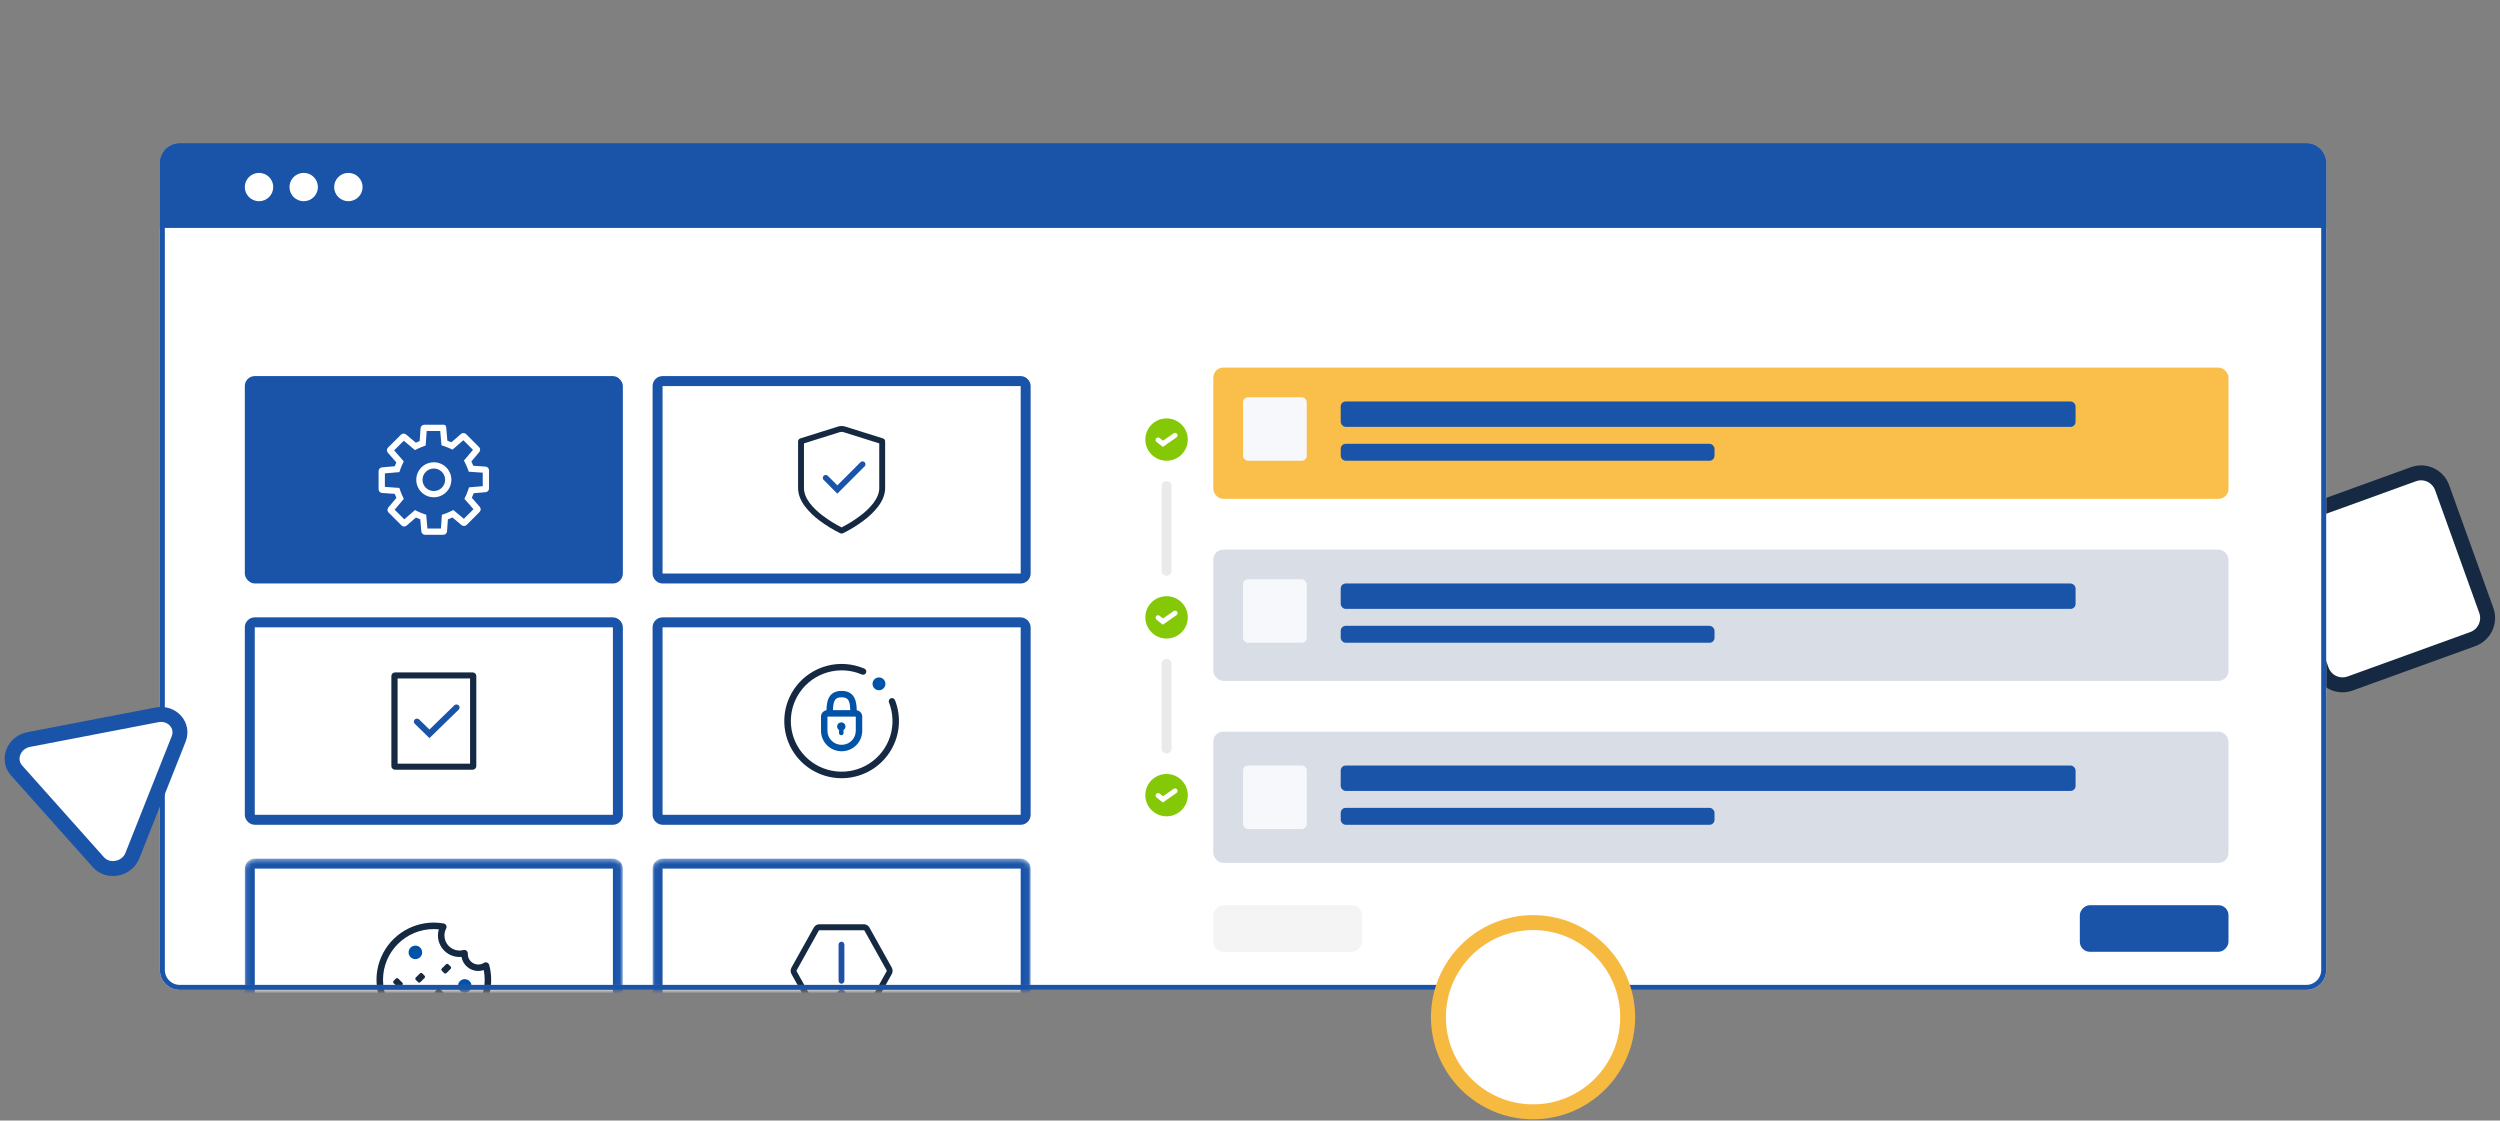 <svg fill="none" height="225" viewBox="0 0 502 225" width="502" xmlns="http://www.w3.org/2000/svg" xmlns:xlink="http://www.w3.org/1999/xlink"><rect x="0" y="0" width="502" height="225" fill="#808080" stroke="none"/><mask id="a" height="27" maskUnits="userSpaceOnUse" width="77" x="49" y="172"><path d="m51.158 172.916h71.912c.828 0 1.5.672 1.5 1.5v23.85h-74.912v-23.85c0-.828.672-1.5 1.5-1.5z" fill="#e8eaec" stroke="#040e21"/></mask><mask id="b" height="27" maskUnits="userSpaceOnUse" width="76" x="131" y="172"><path d="m133.041 172.916h71.912c.828 0 1.5.672 1.5 1.5v23.85h-74.912v-23.85c0-.828.672-1.5 1.5-1.5z" fill="#e8eaec" stroke="#d9dde5"/></mask><path d="m466.161 134.546-8.868-24.64c-.842-2.34.371-4.924 2.709-5.77l24.623-8.916c2.335-.846 4.91.363 5.751 2.7l8.868 24.64c.842 2.339-.371 4.923-2.709 5.77l-24.623 8.916c-2.335.846-4.91-.363-5.751-2.7z" fill="#fff" stroke="#162942" stroke-width="3"/><path d="m32.1 32.766c0-2.209 1.791-4 4-4h427c2.209 0 4 1.791 4 4v162c0 2.209-1.791 4-4 4h-427c-2.209 0-4-1.791-4-4z" fill="#fff"/><path d="m32.1 32.766c0-2.209 1.791-4 4-4h427c2.209 0 4 1.791 4 4v13h-435z" fill="#1a54a9"/><rect fill="#fff" height="39.65" rx="1" stroke="#1a54a9" stroke-width="2" width="73.912" x="50.158" y="124.966"/><rect fill="#fff" height="39.65" rx="1" stroke="#1a54a9" stroke-width="2" width="73.912" x="132.041" y="76.516"/><rect fill="#fabf4b" height="26.35" rx="2" width="203.853" x="243.629" y="73.816"/><rect fill="#d9dde5" height="26.35" rx="2" width="203.853" x="243.629" y="146.917"/><rect fill="#d9dde5" height="26.35" rx="2" width="203.853" x="243.629" y="110.366"/><rect fill="#fff" height="39.65" rx="1" stroke="#1a54a9" stroke-width="2" width="73.912" x="132.041" y="124.966"/><rect fill="#1a54a9" height="9.35" rx="2" transform="matrix(1 0 0 -1 417.629 191.116)" width="29.853"/><rect fill="#f4f4f4" height="9.35" rx="2" transform="matrix(1 0 0 -1 243.629 191.116)" width="29.853"/><rect fill="#1a54a9" height="5.1" rx="1" width="147.559" x="269.217" y="80.616"/><rect fill="#1a54a9" height="5.1" rx="1" width="147.559" x="269.217" y="117.166"/><rect fill="#f6f8fc" height="12.75" rx="1" width="12.794" x="249.6" y="116.316"/><rect fill="#f6f8fc" height="12.75" rx="1" width="12.794" x="249.6" y="153.716"/><rect fill="#f6f8fc" height="12.75" rx="1" width="12.794" x="249.6" y="79.766"/><g fill="#1a54a9"><rect height="5.1" rx="1" width="147.559" x="269.217" y="153.716"/><rect height="3.4" rx="1" width="75.059" x="269.217" y="89.116"/><rect height="3.4" rx="1" width="75.059" x="269.217" y="125.667"/><rect height="3.4" rx="1" width="75.059" x="269.217" y="162.216"/></g><g mask="url(#a)"><path d="m51.158 173.416h71.912c.552 0 1 .448 1 1v27.6h-73.912v-27.6c0-.552.448-1 1-1z" fill="#fff" stroke="#1a54a9" stroke-width="2"/><path d="m98.238 193.765c-.029-.109-.084-.21-.16-.294s-.171-.149-.277-.19c-.106-.04-.22-.055-.333-.043-.113.011-.222.05-.317.111-.334.214-.722.326-1.119.324-.555 0-1.088-.22-1.48-.611s-.613-.922-.613-1.475l.008-.143c-.002-.189-.078-.369-.213-.503-.134-.133-.316-.209-.505-.21-.067 0-.133.01-.196.029-.245.072-.498.11-.754.113-.805-.001-1.576-.32-2.145-.887-.569-.567-.889-1.336-.889-2.138-.002-.48.114-.953.339-1.377.054-.1.083-.211.086-.325.002-.113-.023-.225-.073-.327s-.124-.191-.215-.259-.197-.113-.31-.132c-.645-.114-1.299-.172-1.955-.174-2.406 0-4.751.751-6.707 2.147s-3.424 3.367-4.198 5.637c-.774 2.27-.815 4.725-.117 7.019.698 2.295 2.099 4.314 4.007 5.774s4.227 2.288 6.632 2.367 4.773-.594 6.774-1.925 3.533-3.253 4.382-5.496c.849-2.244.971-4.695.349-7.012zm-11.122 13.135c-2.707 0-5.303-1.071-7.217-2.979-1.914-1.907-2.989-4.494-2.989-7.192 0-2.697 1.075-5.284 2.989-7.192 1.914-1.907 4.51-2.979 7.217-2.979.334 0 .668.017 1.0.051-.121.4-.182.815-.181 1.232.003 1.147.461 2.246 1.275 3.057.814.81 1.917 1.266 3.068 1.267.131 0 .262-.007.393-.022.133.792.544 1.51 1.159 2.028.615.518 1.395.802 2.2.801.375 0 .747-.061 1.102-.18.287 1.472.243 2.989-.127 4.442-.371 1.454-1.059 2.807-2.016 3.965-.957 1.157-2.159 2.089-3.52 2.729-1.361.64-2.847.972-4.352.972z" fill="#162942"/><path d="m94.685 197.846c-.025-.268-.129-.523-.299-.732-.17-.21-.399-.364-.656-.444-.258-.08-.534-.082-.793-.005-.259.076-.489.228-.662.435s-.28.46-.308.728c-.028.268.024.538.15.776.126.238.32.434.557.563.237.128.508.183.777.159.361-.033.694-.208.925-.485.232-.278.343-.636.31-.995z" fill="#0053a7"/><path d="m84.467 201.385c-.269.024-.525.128-.735.297-.21.17-.365.397-.445.655-.08.257-.082.532-.005.79s.229.488.436.66.462.279.731.307c.269.028.54-.024.779-.149s.436-.319.565-.555c.129-.237.184-.506.16-.774-.016-.178-.068-.352-.151-.51-.084-.158-.198-.298-.335-.413-.138-.114-.297-.2-.469-.253-.171-.053-.351-.072-.53-.055z" fill="#0053a7"/><path d="m83.533 192.592c.269-.024.525-.128.735-.297s.365-.397.445-.654.082-.532.005-.79-.228-.488-.436-.66c-.208-.173-.462-.28-.73-.308-.269-.028-.54.023-.779.148-.239.126-.436.319-.565.555-.129.237-.185.506-.16.774.016.178.068.351.151.51.083.158.197.298.335.413.138.114.297.201.469.254.171.053.351.072.53.055z" fill="#0053a7"/><g fill="#162942"><path d="m89.559 193.634-.84.837c-.129.129-.129.338 0 .466l.457.456c.129.129.339.129.468 0l.84-.837c.129-.129.129-.338 0-.467l-.457-.455c-.129-.129-.339-.129-.468 0z"/><path d="m84.326 195.458-.84.837c-.129.129-.129.338 0 .466l.457.456c.129.129.339.129.468 0l.84-.837c.129-.129.129-.338 0-.467l-.457-.455c-.129-.129-.339-.129-.468 0z"/><path d="m90.607 202.761-.84.837c-.129.129-.129.338 0 .466l.457.456c.129.129.339.129.468 0l.84-.837c.129-.129.129-.338 0-.467l-.457-.455c-.129-.129-.339-.129-.468 0z"/><path d="m79.494 196.499-.457.456c-.129.129-.129.338 0 .467l.84.837c.129.129.339.129.468 0l.457-.456c.129-.129.129-.337 0-.466l-.84-.838c-.129-.128-.339-.128-.468 0z"/><path d="m87.868 198.587-.457.456c-.129.129-.129.338 0 .467l.84.837c.129.129.339.129.468 0l.457-.456c.129-.129.129-.337 0-.466l-.84-.838c-.129-.128-.339-.128-.468 0z"/></g></g><g mask="url(#b)"><path d="m133.041 173.416h71.912c.552 0 1 .448 1 1v33.55h-73.912v-33.55c0-.552.448-1 1-1z" fill="#fff" stroke="#1a54a9" stroke-width="2"/><path d="m173.474 204.291h-8.953c-.225 0-.447-.061-.642-.178-.195-.116-.357-.284-.469-.485l-4.476-8.023c-.113-.202-.172-.431-.172-.664s.059-.462.172-.663l4.476-8.023c.112-.202.274-.37.469-.486.195-.117.417-.178.642-.178h8.953c.225 0 .446.062.641.178.195.117.357.284.469.486l4.478 8.023c.112.202.17.43.17.663s-.058.462-.17.664l-4.478 8.023c-.112.201-.274.369-.469.485-.195.117-.416.178-.641.178zm-8.953-17.493c-.021-.001-.041.005-.059.016-.017.01-.032.025-.043.044l-4.476 8.023c-.01.018-.015.039-.015.06s.005.042.015.06l4.478 8.023c.01.019.025.034.042.045.018.01.039.016.059.016h8.954c.02-.001.04-.006.057-.017.018-.01.033-.025.043-.044l4.476-8.023c.01-.018.016-.039.016-.06s-.006-.042-.016-.06l-4.477-8.023c-.011-.018-.025-.034-.043-.044-.017-.011-.037-.016-.058-.016z" fill="#162942"/><g fill="#2050a4"><path d="m168.968 197.535c.155 0 .303-.064.413-.177.109-.113.17-.266.17-.426v-7.239c0-.16-.061-.313-.17-.427-.11-.113-.258-.176-.413-.176-.154 0-.303.063-.412.176-.109.114-.171.267-.171.427v7.239c0 .16.062.313.171.426s.258.177.412.177z"/><path d="m168.968 200.672c.516 0 .933-.432.933-.966 0-.533-.417-.965-.933-.965-.515 0-.932.432-.932.965 0 .534.417.966.932.966z"/></g></g><rect fill="#1a54a9" height="41.65" rx="2" width="75.912" x="49.158" y="75.516"/><path d="m97.491 93.692-2.459-.17c-.11-.295-.236-.583-.378-.864l1.581-1.874c.122-.144.184-.329.176-.517-.008-.188-.087-.367-.221-.5l-2.596-2.594c-.135-.135-.317-.213-.508-.22-.191-.007-.378.059-.522.185l-1.917 1.667c-.267-.121-.54-.229-.818-.321l-.239-2.762c-.012-.118-.068-.228-.157-.308-.089-.08-.204-.124-.323-.124h-3.905c-.192-0-.377.072-.517.202-.14.13-.226.309-.239.5l-.175 2.572c-.262.096-.518.206-.768.328l-1.97-1.651c-.145-.121-.33-.184-.519-.176-.189.008-.368.087-.502.22l-2.602 2.589c-.135.135-.214.316-.221.506s.06.377.185.52l1.709 1.952c-.118.251-.223.508-.316.77l-2.557.221c-.189.016-.365.103-.493.242-.128.14-.198.322-.198.511v3.641c-.001.191.072.375.202.515.131.14.309.225.501.238l2.539.174c.097.277.209.548.335.814l-1.62 1.913c-.122.145-.184.329-.176.517.008.189.087.367.22.5l2.597 2.594c.135.135.317.213.508.22.191.006.378-.06.522-.185l1.868-1.621c.284.137.575.257.873.361l.212 2.425c.017.188.103.364.243.491s.323.198.512.197h3.653c.192 0 .377-.072.517-.202.14-.13.226-.309.239-.5l.168-2.406c.312-.107.618-.233.914-.377l1.835 1.538c.145.121.33.184.519.176s.368-.087.502-.22l2.596-2.597c.135-.135.214-.316.221-.507s-.06-.377-.185-.52l-1.59-1.821c.14-.298.263-.603.368-.915l2.393-.207c.189-.016.365-.103.492-.242.128-.14.199-.322.198-.511v-3.641c-.001-.191-.075-.375-.207-.513s-.312-.222-.503-.234zm-.557 3.931-1.931.166-.824.071-.262.782c-.088.265-.192.525-.311.778l-.351.741 1.821 2.085-1.937 1.931-1.481-1.241-.63-.525-.737.359c-.252.123-.511.231-.776.323l-.782.276-.193 2.762h-2.719l-.241-2.774-.767-.268c-.253-.089-.5-.191-.742-.307l-.748-.361-.63.545-1.512 1.313-1.937-1.931 1.843-2.186-.348-.728c-.106-.225-.201-.455-.283-.689l-.275-.775-.828-.057-2.07-.149v-2.71l2.906-.25.27-.764c.079-.222.169-.442.268-.653l.35-.741-1.936-2.216 1.937-1.931 2.251 1.878.736-.357c.212-.104.429-.197.65-.279l.756-.28.057-.811.15-2.105h2.72l.249 2.869.782.261c.236.079.468.17.694.272l.738.337.613-.531 1.562-1.356 1.937 1.931-1.284 1.523-.533.628.375.743c.119.238.225.481.317.731l.281.763 2.803.196z" fill="#fff"/><path d="m87.11 94.079c.449 0 .887.133 1.26.381.373.248.663.601.835 1.014.172.413.216.867.129 1.306-.087.438-.303.841-.621 1.157-.317.316-.721.531-1.161.618s-.896.042-1.31-.129-.768-.461-1.018-.832c-.249-.372-.382-.808-.382-1.255 0-.599.239-1.174.664-1.598.425-.424 1.002-.662 1.603-.662zm0-1.255c-.698 0-1.379.206-1.959.592-.58.386-1.032.935-1.299 1.577-.267.642-.337 1.349-.201 2.031.136.682.472 1.308.965 1.8.493.492 1.122.826 1.806.962.684.136 1.393.066 2.038-.2.644-.266 1.195-.717 1.583-1.295.388-.578.594-1.258.594-1.953 0-.932-.372-1.826-1.033-2.486-.661-.659-1.558-1.03-2.494-1.03z" fill="#fff"/><path d="m234.246 97.616v17" stroke="#e8eaec" stroke-linecap="round" stroke-width="2"/><path d="m234.246 133.316v17" stroke="#e8eaec" stroke-linecap="round" stroke-width="2"/><ellipse cx="234.247" cy="123.966" fill="#85c808" rx="4.265" ry="4.25"/><ellipse cx="234.247" cy="88.266" fill="#85c808" rx="4.265" ry="4.25"/><ellipse cx="234.247" cy="159.666" fill="#85c808" rx="4.265" ry="4.25"/><path d="m232.541 88.344.975.773 2.437-1.7" stroke="#fff" stroke-linecap="round"/><path d="m232.541 124.043.975.773 2.437-1.7" stroke="#fff" stroke-linecap="round"/><path d="m232.541 159.744.975.772 2.437-1.7" stroke="#fff" stroke-linecap="round"/><ellipse cx="52.012" cy="37.56" fill="#fff" rx="2.854" ry="2.844"/><ellipse cx="60.983" cy="37.56" fill="#fff" rx="2.854" ry="2.844"/><ellipse cx="69.954" cy="37.56" fill="#fff" rx="2.854" ry="2.844"/><path d="m36.1 29.266h427c1.933 0 3.5 1.567 3.5 3.5v162c0 1.933-1.567 3.5-3.5 3.5h-427c-1.933 0-3.5-1.567-3.5-3.5v-162c0-1.933 1.567-3.5 3.5-3.5z" stroke="#1a54a9"/><path d="m326.836 204.254c0 10.494-8.507 19-19 19s-19-8.506-19-19c0-10.493 8.507-19 19-19s19 8.507 19 19z" fill="#fff" stroke="#f7ba41" stroke-miterlimit="10" stroke-width="3"/><path d="m5.759 148.502 25.776-4.964c3.03-.572 5.425 2.136 4.331 4.873l-9.292 23.424c-1.094 2.737-4.872 3.47-6.808 1.305l-16.454-18.452c-1.916-2.175-.553-5.606 2.447-6.186z" fill="#fff" stroke="#1a54a9" stroke-miterlimit="10" stroke-width="3"/><path d="m168.972 156.266c-2.143-.004-4.241-.604-6.06-1.733-1.819-1.128-3.286-2.739-4.236-4.653s-1.345-4.054-1.141-6.179c.203-2.125.998-4.152 2.294-5.852 1.555-2.039 3.749-3.501 6.234-4.154 2.485-.652 5.118-.458 7.479.553.081.032.155.079.217.139.062.061.112.133.145.213.034.08.051.166.05.252 0 .087-.018.172-.052.252-.035.079-.085.151-.147.211-.063.06-.137.106-.219.137-.081.031-.168.045-.254.041-.087-.003-.172-.024-.251-.061-2.168-.927-4.592-1.077-6.858-.424s-4.236 2.068-5.574 4.005c-1.337 1.937-1.96 4.276-1.763 6.619.198 2.343 1.203 4.545 2.846 6.233 1.643 1.687 3.822 2.755 6.166 3.022s4.709-.283 6.691-1.558c1.983-1.274 3.462-3.193 4.185-5.432.723-2.238.645-4.656-.219-6.844-.063-.159-.06-.337.009-.493.068-.157.196-.28.356-.343s.338-.059.495.009c.158.068.281.196.344.355.64 1.618.903 3.36.769 5.095-.135 1.734-.664 3.415-1.546 4.916s-2.096 2.782-3.548 3.747c-1.452.964-3.106 1.587-4.835 1.822-.523.07-1.05.106-1.577.105z" fill="#162942"/><path d="m172.031 142.615c-.022-1.563-.274-3.884-3.035-3.884s-3.013 2.321-3.035 3.884c-.306.046-.586.2-.788.433-.203.234-.315.532-.317.84v2.847c0 1.091.434 2.137 1.208 2.909.773.771 1.822 1.205 2.917 1.206h.031c1.093-.001 2.142-.434 2.915-1.205.773-.77 1.208-1.815 1.209-2.905v-2.852c-.002-.308-.114-.606-.317-.84-.202-.233-.482-.387-.788-.433zm-3.035-2.594c1.277 0 1.682.568 1.739 2.578h-3.478c.057-2.01.462-2.578 1.739-2.578zm2.846 6.719c-.001.748-.299 1.465-.83 1.994s-1.25.826-2 .827h-.031c-.751-.001-1.47-.298-2.001-.827-.53-.529-.829-1.246-.83-1.994v-2.852h5.692z" fill="#0053a7"/><path d="m168.51 146.611c-.02.051-.031.105-.031.16v.423c0 .114.046.224.128.306.081.081.192.127.307.127h.036c.115 0 .226-.046.307-.127.081-.082.127-.192.128-.306v-.423c-.001-.055-.011-.109-.031-.16.16-.093.285-.235.355-.405.071-.171.083-.36.035-.538s-.154-.335-.301-.447c-.146-.112-.326-.173-.511-.173s-.365.061-.512.173-.252.269-.3.447-.036.367.035.538c.07.17.195.312.355.405z" fill="#0053a7"/><path d="m176.5 138.602c.714 0 1.293-.577 1.293-1.289s-.579-1.289-1.293-1.289c-.715 0-1.294.577-1.294 1.289s.579 1.289 1.294 1.289z" fill="#0053a7"/><path d="m177.306 88.034-7.592-2.381c-.467-.148-.969-.148-1.436 0l-7.592 2.381c-.127.043-.238.125-.316.235-.078.108-.119.239-.116.373v9.36c0 1.218.467 2.462 1.399 3.704.837 1.073 1.819 2.024 2.918 2.827 1.308.982 2.707 1.838 4.177 2.557.078.034.162.052.248.052.085 0 .17-.018.248-.052 1.469-.721 2.868-1.578 4.177-2.56 1.1-.803 2.082-1.755 2.918-2.829.929-1.239 1.399-2.484 1.399-3.704v-9.355c.006-.132-.03-.263-.103-.373-.081-.112-.197-.194-.329-.235zm-.751 9.968c0 .958-.394 1.968-1.166 3-.776.984-1.685 1.858-2.7 2.594-1.161.876-2.397 1.649-3.693 2.308-1.304-.658-2.547-1.431-3.715-2.308-1.015-.736-1.923-1.61-2.7-2.594-.764-1.034-1.144-2.041-1.144-3v-8.969l7.192-2.26c.239-.075.495-.075.734 0l7.192 2.26z" fill="#162942"/><path d="m168.135 99.122-2.77-2.781c-.098-.11-.151-.252-.148-.4.003-.152.064-.296.171-.404.108-.107.252-.169.404-.172.151-.003.297.052.408.154l1.941 1.941 4.654-4.657c.055-.053.119-.095.19-.124s.147-.042.223-.041c.154 0 .302.061.411.17.109.109.17.257.17.41.002.078-.011.155-.04.227-.028.072-.071.138-.125.194z" fill="#1a54a9"/><path d="m94.389 136.238v17.107h-14.551v-17.107zm.502-1.222h-15.554c-.2 0-.391.077-.532.215-.141.137-.22.324-.22.518v18.085c0 .194.079.381.22.518.141.138.333.215.532.215h15.554c.2 0 .391-.077.532-.215.141-.137.221-.324.221-.518v-18.085c0-.194-.079-.381-.221-.518-.141-.138-.333-.215-.532-.215z" fill="#162942"/><path d="m92.104 141.635c-.118-.114-.277-.179-.443-.179s-.326.065-.444.179l-4.98 4.851-2.075-2.022c-.118-.111-.277-.173-.441-.172-.164.002-.322.066-.438.179-.116.114-.182.267-.184.427s.062.315.176.43l2.962 2.885 5.867-5.715c.117-.115.183-.27.183-.432 0-.161-.066-.316-.183-.431z" fill="#1a54a9"/></svg>